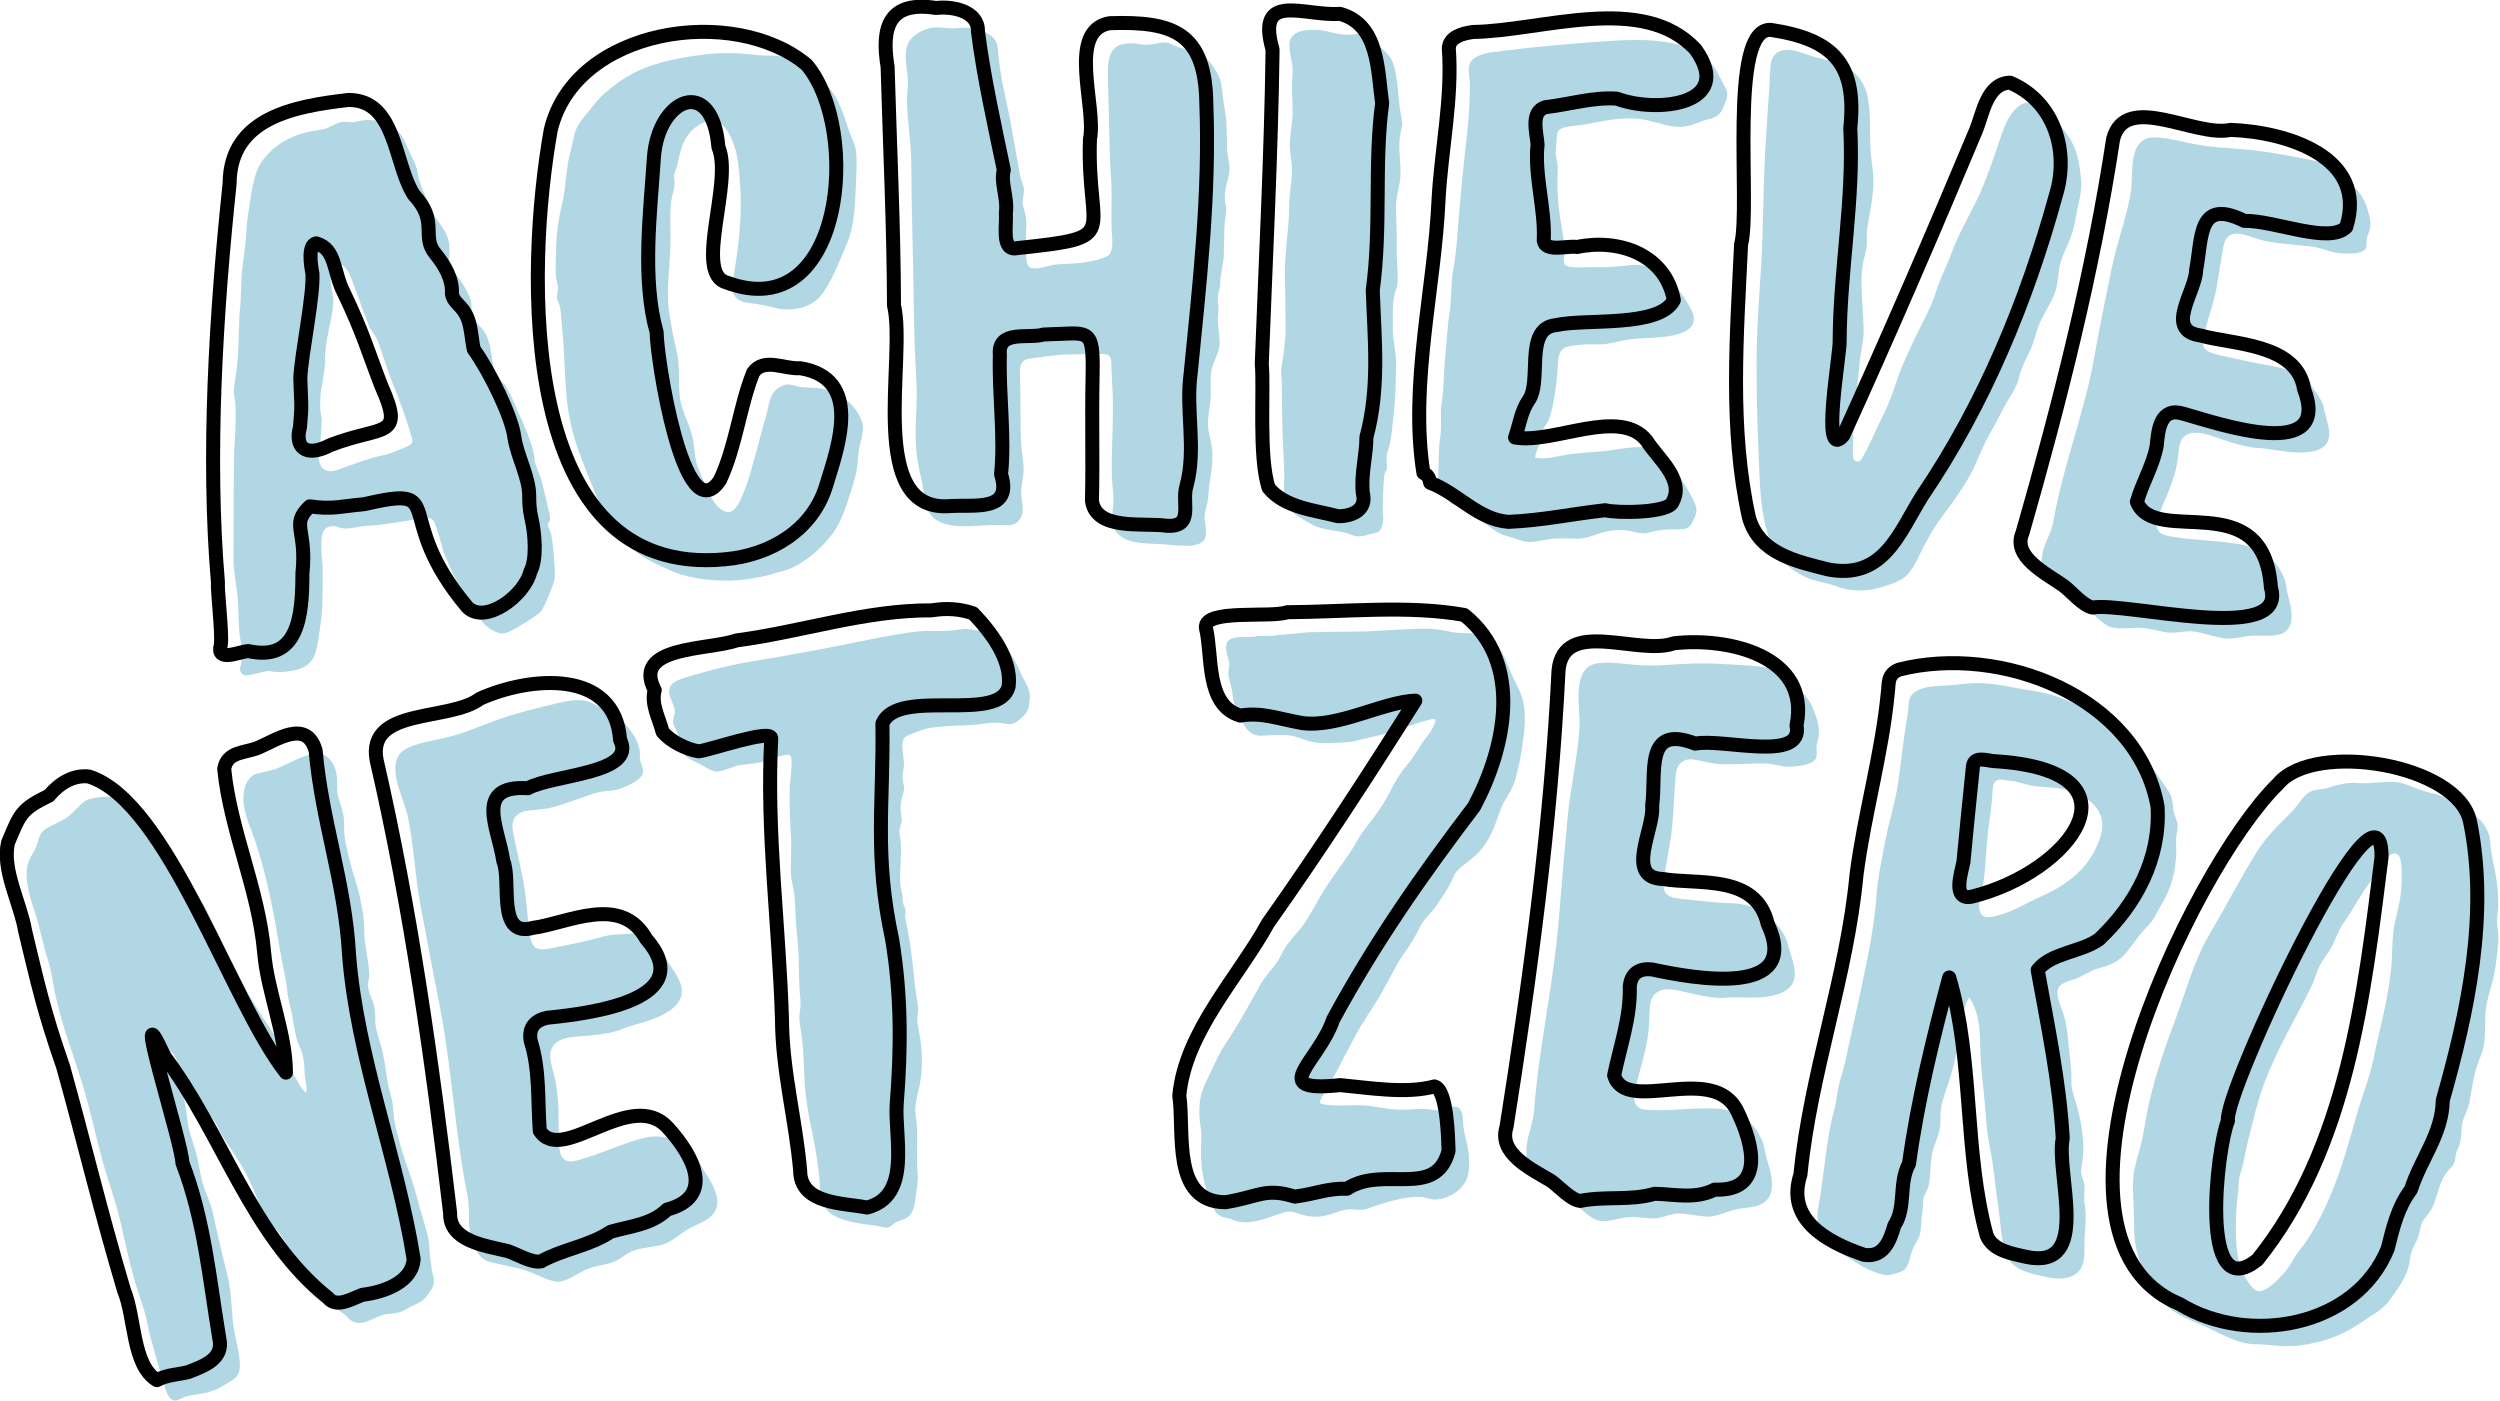<svg xmlns="http://www.w3.org/2000/svg" fill="none" viewBox="0 0 714 400" height="400" width="714">
<g clip-path="url(#clip0_1_9667)">
<path fill="#B2D7E4" d="M139.129 179.019C136.353 176.638 133.78 171.01 131.939 168.283C130.214 165.729 129.318 164.081 126.908 158.25C126.532 157.652 126.041 155.04 125.424 153.132C124.181 149.325 124.017 148.448 122.86 148.015C120.846 147.311 119.295 148.198 116.798 148.631C116.056 148.757 112.616 149.335 109.753 149.73C104.809 150.414 105.368 149.913 102.361 150.491C100.106 150.925 98.709 151.108 97.282 150.761C96.723 150.665 95.769 149.981 94.217 150.347C92.155 150.838 91.75 152.756 91.789 155.474C91.712 161.411 92.338 156.929 92.116 169.507C92.078 174.296 91.904 175.935 91.355 179.481C90.449 186.305 90.093 189.726 84.936 191.239C84.011 191.509 81.39 192.039 79.038 191.933C76.927 191.837 77.593 191.567 76.59 191.654C74.865 191.808 71.849 192.897 70.249 192.868C69.449 192.849 68.793 192.338 68.591 191.48C68.437 190.835 68.639 190.555 68.784 190.054C69.082 189.061 68.89 187.24 68.909 184.985C68.928 182.941 68.369 182.594 68.234 178.759C68.051 173.352 67.974 173.111 67.974 171.964C67.878 169.246 66.644 163.078 66.673 159.503C66.692 157.469 66.712 139.341 66.789 132.729C66.856 126.831 67.213 124.855 67.29 120.278C67.463 109.965 65.979 115.815 67.386 107.016C67.82 103.942 67.993 102.265 68.196 95.412C68.562 83.279 68.418 93.986 68.899 81.794C69.073 76.06 69.015 78.537 69.738 72.475C70.943 62.423 69.844 67.839 71.299 58.211C72.369 51.147 73.053 48.468 75.077 45.711C76.677 43.543 80.657 39.206 88.387 37.596C90.266 37.201 91.528 37.057 92.232 36.931C94.102 36.604 95.567 35.254 97.215 34.898C98.805 34.551 100.154 35.091 101.243 34.85C103.739 34.3 104.067 34.281 105.233 34.262C108.761 34.426 113.011 35.38 115.227 39.668C115.623 40.266 117.116 43.803 117.56 44.622C119.41 48.545 119.131 48.602 119.323 49.692C119.786 52.313 122.33 58.577 123.959 61.411C125.598 64.244 127.602 65.719 128.238 69.429C128.672 71.964 128.026 73.496 128.431 75.809C128.71 77.39 128.923 76.908 129.963 78.065C131.737 80.204 134.252 84.165 134.57 86.353C134.734 87.442 134.57 88.473 134.782 89.562C135.322 92.502 137.789 92.791 139.254 96.569C139.774 98.053 139.861 98.487 139.987 99.229C140.112 100 140.96 105.04 141.027 105.474C141.326 107.219 143.533 109.136 144.266 110.052C144.873 110.823 146.203 113.522 147.099 115.603C150.135 122.475 152.188 127.072 152.631 130.561C152.766 131.611 152.67 131.467 152.737 131.9C152.843 132.556 154.597 136.739 154.703 137.394C155.387 139.967 156.39 144.593 156.785 146.155C156.901 146.598 157.276 147.725 157.064 148.67C156.968 149.104 156.322 149.306 156.448 150.077C156.563 150.752 157.228 151.349 157.585 153.527C157.652 153.961 158.047 156.631 158.182 158.828C158.558 164.948 158.876 164.774 157.209 168.919C155.542 173.053 154.934 174.075 154.501 174.605C153.855 175.405 150.328 177.65 148.689 178.643C147.041 179.636 145.123 180.677 144.083 180.869C142.165 181.236 139.736 179.51 139.109 178.951L139.129 179.019ZM100.116 132.855C112.606 128.402 106.669 131.563 115.507 127.853C118.042 126.86 117.859 126.166 117.704 125.385C117.444 124.133 117.213 123.872 117.088 123.217C116.326 120.663 115.738 118.976 114.591 115.825C111.189 106.592 112.722 111.7 108.78 99.865C108.096 97.745 107.537 96.28 106.043 94.343C105.648 93.745 105.705 93.938 103.951 89.36C102.833 86.44 103.267 87.452 102.737 85.996C101.446 82.498 100.472 79.828 99.817 78.248C99.403 77.246 97.725 74.865 96.039 75.231C93.649 75.761 94.497 81.467 94.969 83.809C95.933 88.618 93.331 93.986 92.868 101.359C92.598 104.144 93.225 101.735 92.637 105.725C91.615 113.001 91.635 110.515 91.5 113.714C91.249 119.391 92.088 117.897 91.876 120.894C91.789 121.82 91.5 126.022 91.394 127.824C91.326 128.932 90.719 129.433 91.191 131.852C91.422 133.009 92.512 135.389 96.193 134.291C96.762 134.127 96.531 134.117 100.096 132.845L100.116 132.855Z"></path>
<path fill="#B2D7E4" d="M212.828 165.478C206.12 166.384 197.224 165.584 191.23 162.828C187.028 160.9 182.99 159.175 179.385 155.773C177.535 154.029 176.012 152.622 174.884 150.472C173.603 148.024 172.167 146.193 171.107 143.601C169.131 138.715 167.117 133.828 165.314 128.903C163.772 124.673 162.866 120.962 162.307 117.3C161.507 112.124 161.401 107.045 161.074 100.704C160.92 97.784 160.688 94.873 160.38 91.972C160.226 90.517 160.226 88.927 159.888 87.519C159.696 86.72 159.166 85.708 159.069 85.11C158.973 84.484 159.252 83.616 159.339 82.922C159.455 81.872 159.059 80.831 158.905 79.79C158.501 77.121 158.799 74.21 158.819 71.454C158.847 66.991 159.541 62.336 160.592 57.913C161.777 52.892 161.565 47.861 163.049 42.839C163.628 40.893 163.772 38.676 164.601 36.787C165.613 34.464 167.82 32.306 169.401 30.185C170.923 28.152 172.292 26.937 174.46 25.164C177.4 22.774 179.848 21.338 182.614 20.066C187.818 17.656 194.719 16.384 200.559 15.623C204.597 15.102 207.46 15.083 211.507 15.286C213.146 15.372 214.726 15.575 216.346 15.738C218.128 15.922 219.757 15.816 221.492 15.902C224.316 16.047 226.398 18.437 228.662 19.603C231.139 20.875 234.503 22.369 236.189 24.287C239.678 28.238 240.854 32.575 242.464 37.307C243.138 39.302 244.352 41.403 244.516 43.37C244.796 46.55 244.574 49.74 244.439 53.103C244.237 58.24 244.006 64.553 241.972 69.343C239.804 74.422 238.522 78.248 235.428 83.086C233.125 86.681 229.877 87.905 226.908 88.252C225.087 88.464 223.246 88.445 221.714 88.021C219.054 87.288 216.191 86.777 213.368 86.459C211.045 86.199 209.503 84.879 209.185 82.73C209.088 82.074 209.098 81.351 209.243 80.552C211.286 68.697 212.278 59.792 210.948 47.774C210.515 43.871 209.657 39.958 207.209 36.71C205.927 35.014 204.848 34.368 202.072 34.725C199.325 35.081 196.463 38.001 195.316 40.575C194.237 42.984 193.996 44.748 193.466 47.119C193.215 48.265 192.396 49.47 192.531 50.636C192.695 52.043 192.81 52.892 192.348 54.472C190.912 59.397 191.615 64.409 191.5 69.622C191.365 75.848 190.256 82.556 191.037 88.628C191.654 93.418 192.704 97.87 193.321 100.675C194.381 105.532 193.591 108.867 194.169 113.387C194.767 117.984 197.552 121.993 198.111 126.648C198.236 127.699 198.314 128.711 198.448 129.713C198.612 131.014 198.863 132.296 199.403 133.645C200.299 135.852 201.147 138.175 202.255 140.295C203.296 142.28 204.154 144.324 206.207 145.634C207.016 146.145 207.701 146.309 208.298 146.232C209.638 146.049 210.544 144.603 211.363 142.955C213.676 138.3 214.919 132.662 216.336 127.766C217.174 124.856 217.81 121.858 218.716 119.035C219.372 116.962 219.603 113.994 220.866 112.182C221.637 111.074 223.246 110.004 224.653 109.84C225.617 109.725 226.08 109.908 227.438 110.264C229.665 110.843 232.064 110.611 234.31 110.939C239.832 111.758 244.381 115.642 246.058 120.037C246.261 120.577 246.376 121.116 246.425 121.656C246.588 123.526 245.972 125.395 245.548 127.304C244.854 130.436 245.143 132.595 244.352 135.717C243.62 138.589 242.733 141.413 241.77 144.247C240.96 146.617 239.476 150.183 237.905 152.246C234.618 156.573 230.995 159.753 226.696 161.922C224.499 163.03 222.215 163.348 219.632 164.196C218.206 164.669 214.264 165.324 212.837 165.517L212.828 165.478Z"></path>
<path fill="#B2D7E4" d="M338.647 155.86C336.363 155.908 333.886 155.59 332.151 155.455C330.06 155.291 327.149 155.31 324.489 154.886C320.335 154.231 317.724 151.793 317.618 148.766C317.531 146.28 318.071 144.323 318.003 142.415C317.936 140.411 317.637 138.387 317.56 136.392C317.309 129.462 318.071 120.653 317.801 113.059C317.714 110.688 317.492 106.978 317.406 104.597C317.328 102.4 317.656 100.983 314.177 101.099C311.054 101.205 306.746 101.128 303.816 101.272C301.06 101.417 297.774 101.956 294.776 102.313C292.126 102.631 291.162 103.325 291.316 107.19C291.49 111.392 291.413 123.015 291.606 126.436C291.731 128.778 292.165 130.455 292.338 133.52C292.473 135.968 291.519 138.714 291.654 141.182C291.721 142.338 292.01 143.716 292.088 145.056C292.242 147.783 290.709 149.817 288.338 149.971C287.645 150.019 286.902 149.971 286.16 149.952C283.202 149.836 280.214 150.164 277.255 150.27C271.579 150.472 266.153 149.826 264.591 144.632C263.811 142.03 263.724 139.177 263.078 136.536C262.461 133.992 261.874 130.869 261.671 128.248C261.16 121.8 261.97 116.316 261.796 111.315C261.594 105.204 261.16 99.104 261.083 92.993C260.939 81.554 260.659 70.181 260.389 58.761C260.254 53.036 260.447 47.205 260.023 41.538C259.811 38.753 259.445 35.794 259.223 32.845C259.021 30.117 258.944 27.4 259.252 24.817C259.493 22.793 258.915 20.152 258.722 17.589C258.529 14.986 258.722 12.461 260.563 10.707C261.999 9.339 264.408 8.028 266.663 7.855C268.485 7.71 270.914 8.211 273.111 8.057C274.306 7.97 275.434 7.806 276.667 7.99C279.192 8.356 282.18 9.127 283.712 10.823C284.724 11.951 284.985 13.29 285.062 14.688C285.447 21.588 287.76 29.616 288.984 36.941C289.948 42.695 290.459 44.882 291.403 50.328C291.596 51.436 292.367 52.718 292.444 54.318C292.492 55.243 292.039 57.074 292.088 58.086C292.145 59.204 292.984 60.707 293.119 63.435C293.186 64.707 293.042 65.526 292.993 66.808C292.945 68.099 293.013 71.81 293.09 73.265C293.244 76.234 293.899 76.754 296.087 76.638C298.034 76.532 299.894 75.597 302.429 75.463C304.501 75.357 306.158 75.328 308.462 75.096C311.266 74.807 314.909 73.959 316.336 73.092C318.35 71.868 317.54 67.733 317.473 65.603C317.367 62.404 317.473 59.223 317.473 56.043C317.473 51.022 317.165 49.672 317.02 45.509C316.731 37.047 316.702 30.84 316.413 22.35C316.278 18.466 316.432 14.158 319.796 12.866C320.644 12.539 321.781 12.394 322.648 12.365C324.682 12.298 325.877 12.837 327.911 12.77C329.183 12.731 331.207 12.153 332.45 12.124C334.185 12.076 335.264 13.069 336.748 13.531C339.456 14.36 341.288 14.264 343.697 15.941C345.461 17.165 346.771 19.362 347.764 21.116C348.815 22.966 348.969 25.173 349.181 27.168C349.489 30.021 350.164 32.517 350.26 35.283C350.347 37.625 350.434 39.861 350.453 42.174C350.482 44.661 351.147 46.338 351.166 47.938C351.195 50.925 349.759 52.949 349.798 56.37C349.807 57.469 350.193 58.712 350.202 59.927C350.222 61.527 349.73 63.136 349.701 64.823C349.653 67.627 349.557 69.748 349.537 72.552C349.518 75.212 348.468 78.315 348.497 80.966C348.506 82.286 347.986 83.288 347.851 84.609C347.697 86.103 348.121 87.635 347.957 89.158C347.87 89.987 347.841 90.786 347.851 91.567C347.88 93.601 348.313 95.519 348.342 97.735C348.371 100.145 347.147 102.168 346.328 104.481C346.106 105.098 345.971 105.783 345.885 106.515C345.663 108.375 345.779 110.505 345.808 112.336C345.837 114.736 344.96 118.716 344.998 121.116C345.037 123.949 346.222 126.552 346.261 129.453C346.29 131.939 346.106 134.262 345.625 136.796C345.143 139.331 345.229 142.078 344.613 144.564C344.333 145.682 343.986 146.685 344.044 147.831C344.111 149.219 344.42 150.588 344.449 152.111C344.497 155.252 341.875 155.831 338.647 155.908V155.86Z"></path>
<path fill="#B2D7E4" d="M387.885 153.18C386.816 153.161 386.295 152.833 385.11 152.419C382.565 151.532 377.727 151.407 375.279 150.096C372.986 148.872 369.516 147.099 368.051 145.066C366.287 142.608 366.789 139.177 366.789 136.401C366.789 133.587 366.615 130.754 366.461 127.939C366.114 121.424 366.095 111.729 366.095 109.618C366.095 108.578 365.873 107.623 365.873 106.602C365.873 104.78 366.326 102.939 366.567 101.128C366.856 98.969 367.145 96.54 367.155 94.343C367.164 88.512 366.981 82.99 366.991 76.754C367.001 71.396 368.167 64.88 368.186 59.088C368.196 55.127 368.986 51.947 368.996 48.612C368.996 46.087 368.34 43.842 368.35 41.182C368.35 39.215 369.169 34.532 369.179 32.325C369.179 29.732 368.957 26.398 368.967 24.566C368.967 23.015 369.179 21.444 369.179 19.883C369.179 17.502 368.234 15.796 368.244 12.895C368.254 9.04 372.07 8.472 375.694 8.51C379.134 8.539 380.994 9.869 384.994 9.936C386.074 9.956 387.336 9.667 388.435 9.686C390.401 9.724 391.49 11.093 392.685 12.153C394.718 13.965 396.848 15.353 397.745 17.733C398.998 21.029 399.239 25.819 399.634 29.742C399.875 32.084 400.501 34.271 400.482 35.216C400.443 36.633 399.894 38.059 399.74 39.582C399.412 43.032 400.077 46.386 399.99 49.817C399.923 52.323 399.113 54.857 398.795 57.315C398.467 59.84 399.065 65.112 398.911 71.097C398.834 74.277 399.258 77.255 399.181 80.465C399.161 81.043 399.075 81.833 398.795 82.508C398.169 84.002 397.86 86.218 397.803 88.589C397.725 91.731 397.841 92.271 397.803 94.015C397.735 96.685 398.824 101.446 398.757 104.009C398.631 108.982 398.622 113.618 397.937 119.054C397.6 121.752 397.504 124.537 396.848 127.207C396.559 128.373 396.029 129.337 395.991 130.609C395.962 131.698 396.241 133.337 396.077 134.136C396 134.503 395.461 134.541 395.345 135.833C395.258 136.864 395.152 137.51 395.123 138.628C395.065 141.182 394.815 143.948 394.969 146.54C395.008 147.167 395.056 147.774 395.037 148.362C395.017 149.181 394.882 150 394.478 150.877C393.822 152.294 393.273 152.034 391.577 152.477C390.179 152.843 389.37 153.142 388.136 153.171C388.049 153.171 387.962 153.171 387.885 153.171V153.18Z"></path>
<path fill="#B2D7E4" d="M436.488 154.78C434.512 154.655 432.729 153.681 430.831 153.238C428.412 152.679 426.504 151.301 423.978 149.46C422.147 148.12 420.933 146.974 418.928 145.875C418.1 145.422 417.753 145.027 416.818 144.632C416.153 144.352 414.688 144.13 414.216 143.629C413.686 143.07 414.187 142.569 413.859 142.058C413.425 141.393 412.876 141.374 412.259 140.786C411.035 139.62 410.688 137.856 410.746 136.343C410.871 132.893 410.939 130.06 411.016 127.93C411.083 126.098 411.469 124.287 411.536 122.455C411.633 119.834 411.334 117.637 411.729 115.121C412.423 110.678 412.317 105.985 412.78 101.532C413.194 97.504 413.319 93.417 413.994 89.389C414.283 87.654 414.37 85.9 414.437 84.146C414.534 81.438 414.794 78.19 415.025 77.014C415.941 72.253 416.201 67.338 416.596 62.5C417.232 54.713 417.994 46.974 418.88 39.177C419.42 34.445 419.776 29.404 419.815 24.643C419.825 23.063 419.439 21.289 419.507 19.506C419.632 16.393 423.15 15.285 426.475 14.851C438.175 13.348 450.019 12.259 461.941 11.575C465.285 11.382 468.967 11.314 472.571 11.623C479.751 12.239 486.642 14.36 489.977 19.824C490.999 21.501 491.779 23.303 492.762 25.009C493.244 25.838 493.369 26.58 493.302 27.294C493.206 28.373 492.656 29.404 492.194 30.619C491.461 32.546 490.353 33.462 488.098 34.001C485.891 34.531 483.905 35.64 481.525 36.054C480.455 36.237 479.424 36.257 478.421 36.16C474.788 35.823 471.424 34.223 467.531 33.895C462.635 33.49 458.009 34.531 453.258 35.437C451.253 35.823 449.065 35.871 447.099 36.334C444.931 36.835 444.719 37.625 444.642 39.003C444.555 40.449 444.391 41.885 444.314 43.331C444.237 44.718 444.728 45.779 444.854 47.031C444.94 47.957 444.921 48.901 444.854 49.855C444.555 54.944 445.249 60.775 446.203 66.046C446.598 68.263 446.877 70.316 446.81 72.552C446.81 72.908 446.637 73.988 446.608 74.421C446.521 75.906 447.629 76.195 449.412 76.33C451.34 76.465 454.192 76.214 456.091 76.282C458.78 76.368 461.392 76.166 464.052 75.906C465.642 75.751 466.635 75.54 467.849 75.636C470.875 75.896 473.063 77.024 475.174 78.701C478.614 81.438 480.783 84.397 482.749 87.885C483.529 89.263 483.847 90.449 483.761 91.451C483.568 93.591 481.534 94.94 478.055 95.73C473.564 96.761 468.909 96.309 464.331 97.089C462.057 97.475 459.435 98.352 457.084 98.361C454.376 98.371 452.641 98.236 450.039 98.593C447.812 98.891 446.569 99.21 445.875 100.173C445.095 101.262 445.027 102.804 444.94 104.269C444.642 109.213 443.745 116.316 442.28 120.046C441.914 120.991 441.133 121.617 440.748 122.465C440.382 123.255 440.517 124.017 440.314 124.836C439.823 126.821 438.743 128.633 438.416 130.676C438.888 130.773 439.35 130.84 439.813 130.869C442.02 131.014 444.189 130.455 446.328 130.069C449.441 129.51 452.679 129.231 455.86 129.048C460.794 128.749 465.709 127.303 470.634 127.756C472.176 127.901 473.111 127.997 474.325 129.26C475.019 129.982 475.501 130.811 476.022 131.63C477.323 133.625 479.038 135.273 480.561 137.538C481.824 139.408 483.385 142.039 484.156 144.063C484.455 144.844 484.541 145.48 484.484 146.087C484.397 146.993 483.992 147.812 483.481 148.911C482.469 151.079 481.409 151.176 478.479 151.176C475.521 151.176 473.699 151.31 470.923 152.101C470.143 152.322 469.449 152.361 468.774 152.294C467.377 152.168 465.806 151.59 464.158 151.445C461.874 151.243 459.387 151.551 457.296 152.178C455.127 152.833 452.728 153.932 450.386 153.845C448.101 153.758 445.972 153.73 443.649 153.845C442.01 153.922 438.666 154.915 436.44 154.77L436.488 154.78Z"></path>
<path fill="#B2D7E4" d="M527.641 168.321C526.253 168.119 524.566 167.483 523.256 167.039C521.82 166.548 520.316 166.336 518.851 165.95C516.201 165.256 513.772 164.032 511.661 162.452C508.221 159.859 506.756 157.922 505.243 153.595C502.612 146.097 502.631 137.702 502.274 130.011C501.879 121.501 501.696 113.001 501.667 104.501C501.638 94.805 502.419 85.216 502.997 75.569C503.681 64.071 503.508 52.515 504.279 41.018C504.587 36.411 504.799 31.785 505.185 27.188C505.416 24.422 505.358 21.665 505.638 18.899C506.023 15.015 508.5 13.936 511.478 14.293C512.808 14.447 514.138 14.89 515.343 15.333C518.138 16.374 520.962 16.875 523.843 17.695C529.954 19.42 532.758 23.622 533.539 28.402C534.3 33.028 533.992 37.731 534.204 42.357C534.31 44.641 534.705 46.916 534.927 49.2C535.168 51.725 535.013 54.125 534.715 56.563C534.291 60.004 533.606 62.664 533.182 66.066C532.999 67.511 533.308 68.986 533.144 70.268C533.018 71.241 532.797 72.176 532.527 73.15C532.238 74.21 532.035 75.289 531.891 76.407C531.361 80.715 531.823 85.341 532.055 89.601C532.161 91.577 532.296 93.466 532.238 95.422C532.18 97.523 531.428 100.559 531.158 103.084C530.686 107.508 530.358 111.96 529.799 116.403C529.404 119.545 529.481 120.721 529.289 123.882C529.202 125.279 529.125 128.335 529.202 130.243C529.221 130.869 529.491 131.708 530.426 131.804C531.448 131.9 531.881 130.696 532.219 130.108C534.464 126.185 536.035 122.051 538.078 118.051C540.362 113.579 541.519 108.722 543.466 104.125C545.624 99.026 548.15 94.005 550.636 89.032C551.947 86.421 552.737 83.789 553.701 81.072C554.713 78.219 556.187 75.52 557.209 72.658C558.992 67.646 561.613 63.02 564.042 58.23C566.567 53.257 568.331 48.053 570.171 42.849C571.492 39.129 572.513 34.628 575.318 31.476C576.282 30.397 577.882 29.028 579.828 29.366C582.402 29.809 584.811 32.17 586.266 33.606C591.104 38.387 592.984 42.097 593.764 46.8C594.131 48.949 594.478 51.185 594.391 53.325C594.275 56.033 593.446 58.635 592.993 61.286C592.569 63.791 592.078 66.172 591.114 68.552C590.025 71.251 588.599 73.68 588.136 76.571C587.702 79.289 587.645 82.084 586.507 84.638C585.351 87.24 583.674 89.649 582.546 92.27C581.457 94.805 581.014 97.533 579.819 100.038C578.595 102.612 577.284 105.05 576.629 107.816C576.041 110.303 574.826 112.114 573.487 114.293C571.974 116.769 570.808 119.42 569.362 121.935C568.09 124.152 567.03 126.079 565.912 128.662C564.871 131.091 563.772 133.712 562.471 136.035C560.177 140.131 557.517 143.716 554.674 147.504C551.879 151.243 549.817 155.117 547.851 159.252C547.089 160.862 546.029 162.722 544.805 164.08C543.629 165.391 541.634 166.259 539.89 166.875C536.074 168.215 532.826 169.121 527.65 168.36L527.641 168.321Z"></path>
<path fill="#B2D7E4" d="M603.354 179.25C600.626 178.662 597.6 174.99 595.22 173.111C592.213 170.73 589.312 169.082 586.083 166.933C582.151 164.321 583.047 159.83 583.385 157.864C583.934 154.664 585.794 152.698 586.507 148.564C589.225 132.903 595.306 117.955 598.072 102.226C599.576 93.658 601.368 85.1 603.123 76.532C604.597 69.352 607.228 62.471 608.51 55.243C609.011 52.428 608.722 48.275 609.233 45.403C609.83 42.001 611.334 39.196 615.295 39.244C618.726 39.283 622.138 40.198 625.954 41.008C631.65 42.213 637.114 42.232 642.704 42.81C647.118 43.263 651.638 44.111 656.043 44.931C658.24 45.335 660.119 45.692 661.748 46.087C665.044 46.887 667.299 47.841 668.947 49.74C671.501 52.679 674.402 54.838 675.646 58.279C676.754 61.353 677.226 63.281 676.821 65.526C676.725 66.037 676.147 67.28 676.002 67.926C675.809 68.764 675.993 69.728 675.8 70.547C675.357 72.484 671.858 72.561 668.379 72.34C667.627 72.292 666.914 72.166 666.22 71.983C664.803 71.627 663.454 71.097 662.018 70.75C659.474 70.123 650.973 69.776 646.665 68.764C644.487 68.254 642.357 67.338 640.401 66.895C637.163 66.153 635.534 67.733 635.062 70.104C634.291 73.988 633.693 78.932 632.932 82.768C632.662 84.117 632.344 85.466 631.949 86.806C631.129 89.591 630.108 92.887 629.366 95.991C628.45 99.769 630.146 100.568 634.31 101.523C635.804 101.86 644.256 103.807 648.333 104.404C648.988 104.501 649.605 104.626 650.193 104.77C652.101 105.233 653.749 105.908 655.744 106.659C656.852 107.074 658.414 107.19 659.185 108.009C659.801 108.664 659.859 109.734 660.36 110.495C661.806 112.722 663.242 114.215 663.734 116.74C664.273 119.516 665.68 122.677 665.073 125.279C664.148 129.298 658.491 129.501 654 129.105C650.858 128.836 647.745 128.065 644.622 127.93C643.495 127.882 642.097 127.631 640.661 127.284C638.483 126.764 636.189 126.031 634.541 125.482C633.018 124.961 631.129 124.267 629.308 123.853C625.973 123.092 623.178 123.805 622.475 127.313C622.099 129.212 622.012 131.197 621.636 133.105C621.116 135.736 620.152 138.261 619.169 140.767C618.543 142.367 616.384 147.012 615.998 149.017C615.565 151.205 616.808 152.515 618.716 152.949C625.202 154.404 635.11 154.279 641.316 155.792C644.535 156.582 649.258 159.107 651.33 162.972C652.776 165.651 652.843 166.384 653.017 167.82C653.238 169.699 653.922 171.588 654.26 173.458C654.539 175.009 654.549 176.773 654.327 177.756C653.845 179.828 652.38 181.293 649.171 181.534C647.147 181.688 645.065 181.419 643.042 181.582C640.68 181.765 638.396 182.421 635.987 182.363C635.139 182.344 634.069 182.132 632.922 181.852C631.611 181.534 630.175 181.129 628.836 180.802C627.515 180.484 626.282 180.262 625.328 180.291C622.591 180.378 620.798 181.033 617.945 180.464C615.42 179.954 613.088 179.279 610.515 179.298C608.144 179.318 605.705 179.722 603.325 179.212L603.354 179.25Z"></path>
<path fill="#B2D7E4" d="M59.532 397.6C57.565 398.256 55.407 398.072 52.853 398.95C52.139 399.19 51.407 399.624 50.559 399.913C49.181 400.386 47.918 398.959 47.243 396.742C45.624 391.471 44.4 387.008 42.935 381.804C42.27 379.453 42.03 377.082 41.153 374.21C40.526 372.167 38.926 367.434 38.358 365.439C36.864 360.158 35.177 352.487 34.869 350.954C34.551 349.383 33.876 346.897 33.471 345.393C32.421 341.5 31.419 338.724 30.156 334.57C27.756 326.677 26.195 318.35 23.776 310.389C21.945 304.356 19.082 296.106 18.552 294.343C17.704 291.548 16.914 288.724 16.201 285.881C15.526 283.202 15.198 280.667 14.591 277.699C14.177 275.704 13.579 273.766 12.914 271.569C12.288 269.487 11.237 264.678 10.409 261.931C9.609 259.291 8.761 257.248 8.23 254.742C7.556 251.532 7.305 248.709 8.086 246.328C8.761 244.295 10.091 243.013 10.823 240.391C11.507 237.934 12.028 237.201 14.081 236.141C16.962 234.667 18.485 234.03 19.776 232.961C21.347 231.669 23.573 228.845 25.087 228.364C27.024 227.747 29.626 227.477 31.149 227.506C33.5 227.544 36.96 228.865 38.608 230.715C41.326 233.77 43.947 236.17 46.347 239.64C48.574 242.849 50.462 246.261 52.573 249.817C54.404 252.911 56.39 255.484 58.413 258.809C59.358 260.37 60.062 262.336 60.939 264.081C61.69 265.565 62.577 267.001 63.329 268.87C64.871 272.706 66.74 275.453 68.591 279.356C71.309 285.081 74.672 289.871 78.344 295.615C79.886 298.024 80.937 300.357 82.238 303.373C82.941 304.992 83.568 306.438 84.474 307.951C85.409 309.512 86.093 311.141 87.423 312.076C87.885 310.64 87.211 309.011 87.047 307.228C86.864 305.204 87.047 303.845 86.382 301.166C86.025 299.701 85.091 298.159 84.666 296.434C84.088 294.092 83.857 292.743 83.606 290.998C83.211 288.242 82.469 286.372 82.19 284.098C81.91 281.833 81.631 279.771 81.216 277.862C80.243 273.323 79.539 268.697 78.73 264.235C77.12 255.31 75.01 245.721 71.897 237.49C70.596 234.04 68.822 229.751 69.796 225.318C70.2 223.468 71.511 221.463 73.178 221.02C75.115 220.499 77.4 220.152 79.269 219.391C82.749 217.974 85.553 216.191 89.485 215.189C92.348 214.466 95.008 216.789 95.913 220.133C96.569 222.562 96.039 225.145 96.444 226.956C96.848 228.759 97.61 230.609 98.014 232.46C98.39 234.175 98.227 236.025 98.333 237.808C98.439 239.591 98.824 241.307 99.267 243.273C100.087 246.945 101.07 250.067 102.207 253.923C102.756 255.763 102.988 257.44 103.46 259.561C103.845 261.295 103.903 262.818 104.019 264.601C103.874 267.743 104.452 270.393 105.04 274.181C105.272 275.694 105.349 276.465 105.445 278.479C105.513 279.992 104.78 280.455 105.272 282.662C105.667 284.397 106.505 285.698 106.843 287.182C107.479 290.015 106.92 291.548 107.402 293.687C107.951 296.126 108.78 298.227 109.31 300.549C110.081 303.98 110.283 307.296 111.064 310.727C111.449 312.442 112.095 314.09 112.23 315.873C112.346 317.386 112.452 318.986 112.664 320.162C113.184 323.015 114.032 326.041 114.967 329.163C116.056 332.787 117.164 335.341 118.234 338.955C119.102 341.847 119.805 344.776 120.827 348.14C121.338 349.817 121.848 351.503 122.234 353.219C122.562 354.694 122.648 356.226 122.735 357.758C122.822 359.291 123.149 360.765 123.294 362.539C123.352 363.3 123.776 364.264 123.901 365.247C124.171 367.338 122.88 368.899 121.309 370.817C120.268 371.868 118.841 372.475 117.473 373.111C116.326 373.641 115.488 374.412 113.772 374.865C112.298 375.26 111.208 375.029 109.3 375.549C107.758 375.973 105.898 377.149 104.163 377.621C102.159 378.18 100.52 377.602 99.46 376.446C98.092 374.961 96.848 374.316 95.942 373.795C92.598 371.877 90.979 369.169 88.473 366.027C85.765 362.635 84.011 360.014 82.257 356.351C81.476 354.713 80.252 352.756 79.433 351.696C78.479 350.443 77.159 349.528 76.359 348.169C74.402 344.825 73.39 342.039 71.964 338.753C70.557 335.515 69.025 332.826 67.165 329.992C65.035 326.735 63.647 325.01 62.269 322.051C61.633 320.682 60.765 319.478 59.879 318.331C58.693 316.808 57.614 316.143 56.708 314.852C55.137 312.192 54.279 310.091 52.708 307.431C51.937 306.351 51.156 304.616 50.675 303.421C50.019 301.812 49.431 300.318 48.815 300.511C48.429 300.636 48.602 301.754 49.036 303.315C49.769 305.937 51.349 309.879 52.12 312.346C52.988 315.131 53.315 318.119 53.71 321.039C54.077 323.689 55.195 326.349 56.004 329.25C56.814 332.151 57.055 334.965 57.864 337.857C58.751 341.008 60.187 343.495 60.794 346.386C62.018 352.159 63.454 358.308 64.919 364.003C66.326 369.478 65.979 375.54 67.039 380.946C67.396 382.749 68.157 385.534 68.408 388.078C68.629 390.382 68.62 392.165 67.222 393.524C66.644 394.083 64.996 394.979 63.926 395.644C62.163 396.742 61.449 396.983 59.551 397.61L59.532 397.6Z"></path>
<path fill="#B2D7E4" d="M160.303 365.979C157.671 366.548 153.575 364.004 150.742 363.049C147.166 361.854 143.947 361.382 140.247 360.524C135.746 359.483 134.772 354.376 134.3 352.169C133.529 348.564 134.358 345.663 133.433 341.047C129.886 323.439 129.048 304.925 125.578 287.327C123.689 277.756 121.81 267.897 120.017 258.134C118.514 249.942 118.196 241.567 116.509 233.414C115.854 230.243 113.955 226.002 113.281 222.764C112.481 218.928 112.741 215.324 116.384 213.628C119.535 212.163 123.015 211.623 126.821 210.785C132.498 209.541 137.5 207.151 142.83 205.291C147.041 203.826 151.494 202.718 155.84 201.638C157.999 201.099 159.859 200.646 161.498 200.347C164.813 199.73 167.242 199.74 169.478 201.022C172.937 202.997 176.407 203.99 178.845 207.064C181.023 209.811 182.19 211.633 182.681 214.177C182.787 214.746 182.729 216.326 182.845 217.068C182.989 218.042 183.52 218.967 183.654 219.921C183.992 222.157 180.84 223.776 177.602 225.077C176.908 225.357 176.205 225.53 175.501 225.655C174.084 225.906 172.658 225.945 171.212 226.205C168.658 226.667 160.804 230.031 156.496 230.869C154.318 231.293 152.033 231.265 150.087 231.65C146.858 232.296 145.991 234.676 146.482 237.375C147.292 241.789 148.67 247.253 149.46 251.629C149.74 253.161 149.971 254.722 150.135 256.303C150.472 259.589 150.829 263.502 151.359 267.088C152.005 271.463 153.836 271.559 157.961 270.74C159.435 270.441 167.801 268.784 171.704 267.627C172.33 267.444 172.937 267.3 173.525 267.194C175.414 266.847 177.168 266.837 179.25 266.741C180.407 266.692 181.862 266.124 182.864 266.654C183.664 267.078 184.127 268.167 184.859 268.755C186.999 270.47 188.868 271.415 190.256 273.853C191.789 276.542 194.246 279.26 194.68 282.267C195.364 286.903 190.372 289.591 186.208 291.143C183.288 292.232 180.214 292.791 177.361 294.015C176.33 294.458 174.981 294.796 173.564 295.066C171.415 295.47 169.082 295.711 167.396 295.837C165.835 295.962 163.878 296.049 162.076 296.405C158.789 297.061 156.563 299.027 157.296 303.036C157.691 305.195 158.375 307.325 158.78 309.493C159.329 312.481 159.445 315.565 159.532 318.63C159.589 320.586 159.464 326.407 159.878 328.682C160.341 331.178 161.951 332.016 163.811 331.631C170.143 330.33 178.903 325.887 185.004 324.769C188.165 324.19 193.321 324.798 196.617 327.959C198.911 330.156 199.248 330.898 199.932 332.325C200.829 334.204 202.149 335.9 203.151 337.722C203.98 339.235 204.655 341.085 204.819 342.213C205.166 344.603 204.414 346.791 201.667 348.448C199.942 349.499 197.995 350.116 196.27 351.166C194.256 352.39 192.483 354.067 190.333 355.06C189.582 355.407 188.56 355.648 187.442 355.86C186.16 356.101 184.744 356.284 183.442 356.534C182.161 356.775 180.985 357.074 180.146 357.517C177.756 358.799 176.436 360.274 173.689 360.91C171.261 361.469 168.947 361.768 166.683 362.914C164.591 363.965 162.596 365.449 160.293 365.941L160.303 365.979Z"></path>
<path fill="#B2D7E4" d="M253.392 350.617C252.66 350.703 252.236 350.357 250.385 350.096C246.463 349.547 241.239 349.094 237.751 346.935C235.216 345.364 234.609 342.868 234.271 340.054C234.088 338.512 234.05 336.44 233.876 335.023C233.404 331.052 232.777 327.13 231.929 323.217C231.235 319.988 230.648 317.02 230.146 312.876C229.443 307.026 229.751 302.564 229.067 296.8C228.894 295.306 228.633 294.16 228.325 291.422C228.229 290.594 228.335 289.591 228.479 288.685C228.865 286.257 228.441 284.772 228.373 282.806C228.286 280.252 228.113 277.776 228.132 275.222C228.161 270.827 227.486 266.577 227.245 262.22C227.072 259.011 227.111 257.662 226.87 255.59C226.667 253.865 226.166 252.178 225.964 250.482C225.636 247.677 226.137 242.608 225.896 238.724C225.607 234.04 225.395 229.279 225.559 224.576C225.617 223.188 226.301 218.649 226.002 216.596C225.896 215.854 225.578 215.459 224.692 215.574C222.282 215.883 218.446 217.618 216.095 217.945C214.533 218.157 213.3 218.225 211.469 218.485C209.493 218.764 207.122 220.056 205.281 220.326C203.46 220.596 201.099 218.803 199.518 218.042C197.687 217.155 195.885 216.528 194.959 214.746C193.957 212.818 194.054 210.563 193.157 208.577C192.82 207.845 192.348 207.17 192.232 206.38C192.049 205.108 192.897 204.038 192.724 202.843C192.502 201.272 191.384 199.663 191.153 198.072C190.815 195.692 192.425 194.68 194.728 193.822C196.453 193.177 198.39 192.743 200.896 192.01C205.802 190.574 210.968 189.485 216.027 188.666C225.916 187.066 235.63 185.225 245.441 183.221C250.405 182.209 257.729 180.744 262.712 180.291C265.941 179.992 268.311 180.368 271.81 180.079C272.928 179.983 274.614 179.665 275.347 179.607C276.108 179.549 277.101 179.751 278.315 179.944C280.262 180.262 281.9 179.944 283.645 180.937C284.985 181.698 285.823 183.336 286.864 184.493C288.213 185.996 289.36 187.693 290.237 189.456C291.162 191.307 291.875 193.186 292.926 194.988C293.707 196.338 294.044 197.407 294.111 198.564C294.169 199.489 294.034 200.472 293.822 201.677C293.466 203.633 292.377 204.51 290.796 205.831C290.006 206.486 289.244 206.746 288.454 206.794C287.298 206.872 285.505 206.264 283.018 206.448C281.611 206.554 280.243 206.852 278.865 206.958C275.781 207.199 272.562 207.209 269.747 207.45C265.642 207.806 264.89 207.797 261.151 209.271C258.462 210.341 257.893 210.544 257.749 212.394C257.585 214.456 258.259 216.712 258.163 218.678C258.105 219.757 257.768 220.798 257.797 221.897C257.816 222.697 258.096 223.998 258.173 224.788C258.356 226.889 256.949 228.123 257.238 231.428C257.305 232.228 257.45 233.067 257.517 233.867C257.652 235.36 256.737 236.411 256.872 237.789C256.958 238.705 257.161 239.437 257.238 240.304C257.604 244.391 256.833 249.19 257.141 252.621C257.238 253.643 257.7 255.118 257.768 255.908C257.816 256.476 257.768 256.852 257.797 257.276C257.912 258.587 258.529 259.079 258.597 259.907C258.683 260.833 258.462 261.324 258.529 262.066C258.606 262.914 259.435 265.218 260.505 274.065C261.045 278.547 261.122 280.166 261.661 284.127C261.787 285.052 262.114 286.507 262.23 287.837C262.298 288.579 261.873 290.488 261.97 291.548C262.172 293.851 262.866 296.116 263.069 298.419C263.493 303.151 263.348 306.293 262.606 310.119C262.278 311.796 261.44 314.62 261.411 316.837C261.401 318.167 261.7 319.535 261.816 320.865C262.172 324.73 261.633 330.464 262.086 335.341C262.298 337.587 261.787 339.36 261.546 341.538C261.334 343.485 261.151 345.422 259.936 346.974C258.905 348.294 257.093 348.4 255.763 349.142C254.838 349.653 254.462 350.491 253.354 350.617H253.392Z"></path>
<path fill="#B2D7E4" d="M355.754 349.103C352.939 349.132 351.995 348.101 350.376 347.87C349.422 347.735 348.477 347.407 347.552 346.607C346.367 345.576 344.381 339.591 343.861 337.24C343.34 334.888 343.061 332.536 343.013 330.175C342.955 327.438 343.157 325.318 343.128 323.882C343.099 322.282 342.589 320.798 342.55 318.649C342.473 314.649 342.762 312.355 344.718 308.385C345.836 306.1 346.868 303.816 348.015 301.513C349.2 299.132 350.646 297.282 352.101 294.901C354.809 290.459 357.218 286.218 359.657 281.736C361.131 279.019 362.808 277.284 363.878 275.964C365.497 273.969 366.133 271.771 367.897 269.42C369.352 267.473 371.174 265.767 372.716 263.415C374.133 261.247 375.27 259.242 376.571 256.9C379.115 252.294 382.267 248.332 385.437 243.677C386.941 241.461 388.097 239.013 389.688 236.95C391.278 234.898 392.887 232.835 394.237 230.782C395.586 228.72 396.752 226.638 397.783 224.595C398.92 222.349 400.376 220.21 401.889 218.437C403.537 216.519 404.636 214.601 406.303 212.037C407.016 210.938 407.681 210.254 408.52 208.982C409.165 207.999 409.946 206.361 409.965 205.84C409.985 205.426 409.715 205.358 409.454 205.349C408.597 205.31 405.657 206.264 403.566 206.958C401.426 207.671 398.747 208.625 396.357 209.348C393.157 210.302 389.408 210.948 387.664 211.478C385.447 212.153 379.877 212.268 377.65 212.24C374.142 212.191 370.827 210.514 369.217 210.187C367.897 209.917 366.846 209.917 365.526 209.917C363.155 209.917 361.382 210.119 359.984 210.119C356.756 210.129 355.32 207.276 354.134 204.982C352.785 202.371 352.236 200.559 351.947 197.928C351.658 195.297 350.838 194.053 350.819 192.434C350.8 191.066 351.07 190.593 351.06 189.813C351.041 188.242 350.183 186.816 350.164 185.042C350.135 182.556 351.937 182.083 353.913 181.987C355.06 181.929 356.313 181.948 357.19 181.891C357.7 181.852 358.539 181.891 359.079 181.621C359.946 181.621 360.38 181.621 361.237 181.621C362.587 181.621 363.936 181.621 365.285 181.351C368.523 181.043 370.143 180.888 373.39 180.599C378.797 180.378 384.474 180.474 389.88 180.329C395.287 180.194 402.891 179.385 408.568 179.607C412.404 179.761 413.946 180.619 416.654 180.744C419.131 180.859 422.793 180.811 423.94 181.37C425.906 182.324 427.708 184.127 428.836 186.102C430.069 188.271 430.667 190.198 431.727 192.569C432.681 194.728 434.156 197.186 434.821 199.595C435.466 201.937 435.592 204.635 435.447 207.247C435.293 209.859 434.888 212.201 434.464 215.063C434.069 217.704 433.394 220.277 432.71 222.822C432.084 225.125 430.561 227.178 429.481 229.183C428.286 231.39 427.698 233.857 426.773 236.112C425.944 238.136 424.865 240.285 423.362 242.213C420.21 246.26 416.239 247.32 415.015 250.655C414.187 252.92 411.951 256.033 410.63 258.105C409.001 260.649 406.987 262.028 405.84 264.196C405.031 265.738 403.951 268.032 402.352 270.354C400.771 272.658 399.46 274.45 398.14 277.024C397.022 279.192 395.769 281.409 394.468 283.731C391.866 288.377 388.82 292.232 386.517 296.896C385.341 299.287 384.233 301.041 382.97 303.633C381.862 305.927 380.522 308.172 379.221 310.389C378.151 312.211 377.033 314.003 377.024 314.794C377.024 315.073 377.149 315.237 377.708 315.353C381.072 316.027 384.821 315.565 388.541 315.651C392.242 315.738 395.894 316.808 399.614 316.943C401.523 317.01 405.117 316.625 406.852 316.702C408.057 316.75 409.464 317.078 410.688 317.135C413.589 317.27 413.666 315.979 415.42 316.027C417.213 316.075 417.781 318.061 417.81 319.593C417.887 323.014 418.601 324.662 419.111 327.274C419.68 330.194 419.603 331.765 419.468 334.377C419.217 339.35 413.56 342.781 409.416 342.588C408.471 342.54 406.66 341.866 405.879 341.837C401.417 341.644 396.116 343.176 390.478 345.229C388.811 345.836 386.951 345.316 385.543 345.374C382.267 345.509 379.761 347.552 375.53 347.504C372.224 347.465 370.027 346.01 368.273 346.01C365.883 346 360.582 349.055 355.763 349.103H355.754Z"></path>
<path fill="#B2D7E4" d="M457.074 348.718C454.414 348.458 451.185 344.777 448.737 343.003C445.644 340.767 442.704 339.331 439.418 337.394C435.409 335.033 435.852 329.838 436.006 327.583C436.247 323.892 437.818 321.367 438.175 316.664C439.534 298.747 443.736 280.696 445.172 262.818C445.952 253.075 446.82 243.061 447.745 233.163C448.516 224.865 450.472 216.741 451.07 208.414C451.301 205.176 450.636 200.54 450.867 197.234C451.147 193.321 452.352 189.948 456.293 189.428C459.686 188.975 463.155 189.514 467.01 189.881C472.764 190.42 478.18 189.649 483.77 189.485C488.184 189.36 492.743 189.659 497.186 189.938C499.393 190.083 501.291 190.208 502.939 190.411C506.284 190.835 508.597 191.577 510.389 193.475C513.165 196.415 516.21 198.42 517.714 202.111C519.054 205.407 519.68 207.508 519.458 210.091C519.41 210.669 518.928 212.163 518.832 212.905C518.707 213.878 518.957 214.929 518.832 215.883C518.543 218.119 515.093 218.716 511.642 218.977C510.9 219.034 510.187 218.986 509.483 218.89C508.057 218.697 506.679 218.302 505.233 218.109C502.66 217.772 494.246 218.61 489.909 218.109C487.712 217.849 485.534 217.126 483.578 216.914C480.32 216.558 478.855 218.562 478.595 221.309C478.171 225.781 478.017 231.438 477.593 235.871C477.448 237.423 477.246 238.994 476.976 240.555C476.407 243.803 475.694 247.668 475.231 251.263C474.663 255.648 476.388 256.303 480.551 256.766C482.045 256.93 490.478 257.884 494.526 257.961C495.181 257.97 495.788 258.019 496.376 258.096C498.285 258.337 499.952 258.857 501.966 259.406C503.084 259.715 504.636 259.618 505.445 260.418C506.101 261.064 506.245 262.259 506.785 263.04C508.375 265.334 509.898 266.799 510.573 269.565C511.315 272.61 512.924 275.954 512.539 278.971C511.941 283.616 506.428 284.676 502.024 284.898C498.94 285.052 495.846 284.647 492.791 284.956C491.683 285.062 490.305 284.985 488.878 284.811C486.71 284.541 484.416 284.059 482.768 283.674C481.236 283.317 479.347 282.807 477.535 282.604C474.219 282.238 471.559 283.443 471.184 287.5C470.981 289.697 471.058 291.943 470.846 294.14C470.567 297.176 469.844 300.154 469.102 303.123C468.63 305.012 466.933 310.553 466.721 312.866C466.49 315.391 467.801 316.692 469.68 316.895C476.07 317.579 485.65 315.979 491.779 316.77C494.96 317.174 499.721 319.324 502.024 323.362C503.624 326.166 503.749 326.976 504.019 328.556C504.375 330.628 505.175 332.652 505.638 334.705C506.024 336.411 506.158 338.387 506.014 339.514C505.705 341.914 504.385 343.774 501.311 344.526C499.374 344.998 497.35 345.008 495.412 345.49C493.157 346.049 490.998 347.118 488.676 347.417C487.857 347.523 486.825 347.446 485.688 347.302C484.397 347.138 482.999 346.897 481.679 346.733C480.387 346.579 479.183 346.502 478.258 346.675C475.636 347.176 473.969 348.188 471.174 347.967C468.707 347.764 466.413 347.35 463.946 347.755C461.662 348.13 459.368 348.94 457.035 348.718H457.074Z"></path>
<path fill="#B2D7E4" d="M538.02 364.09C534.638 363.474 530.31 360.765 529.366 360.139C525.038 357.277 520.653 355.262 519.323 349.721C518.62 346.791 519.516 344.189 519.94 341.23C520.191 339.486 520.384 337.741 520.624 335.997C521.02 333.24 521.357 330.445 521.752 327.66C522.253 324.152 522.851 320.663 523.776 317.28C524.451 314.823 524.643 312.384 525.183 309.937C525.684 307.633 526.561 305.397 527.033 303.075C528.055 298.082 529.25 293.09 530.32 288.069C531.997 280.204 533.789 272.369 534.956 264.408C535.457 260.968 535.727 258.578 535.939 255.629C536.343 250.154 537.519 245.037 538.541 239.669C539.533 234.406 541.268 229.202 542.049 223.901C542.743 219.169 543.292 214.071 543.948 209.638C544.256 207.556 544.487 206.303 544.911 203.431C544.988 202.882 545.065 201.272 545.191 200.443C545.374 199.162 545.962 197.899 548.13 196.964C550.646 195.885 553.18 195.933 556.014 195.76C558.924 195.586 561.835 195.095 564.765 195.085C567.521 195.085 570.326 195.47 573.053 195.991C576.436 196.637 579.597 197.061 582.806 197.697C594.188 199.962 603.72 207.363 611.218 215.218C614.456 218.61 617.078 222.465 619.526 226.301C620.846 228.373 620.355 230.657 621.097 232.845C621.492 234.011 622.003 234.802 621.935 236.064C621.839 237.76 621.395 238.801 621.492 240.575C621.656 243.639 621.473 246.646 620.836 249.576C620.567 250.829 620.21 252.072 619.767 253.296C619.034 255.33 617.82 257.508 616.75 259.358C615.632 261.305 614.986 262.992 613.348 264.534C610.1 267.608 608.51 271.396 605.204 274.027C603.479 275.395 601.349 275.983 599.239 276.59C596.781 277.294 594.863 278.807 592.531 279.636C590.738 280.272 588.097 280.715 587.693 282.778C587.365 284.455 588.146 286.488 588.762 287.992C590.594 292.502 590.623 297.639 591.22 302.381C591.519 304.723 591.634 306.93 591.596 309.185C591.567 311.43 592.617 313.859 593.244 316.143C594.535 320.798 595.316 326.128 594.844 330.869C594.584 333.481 593.948 334.031 594.786 336.546C595.017 337.23 595.191 337.741 595.287 338.29C595.383 338.84 595.403 339.437 595.306 340.295C595.143 341.856 595.229 342.83 595.461 344.459C595.836 347.061 595.615 349.711 595.422 352.294C595.249 354.636 595.509 357.816 595.075 360.11C594.131 365.131 589.052 365.787 584.503 364.736C580.358 363.772 574.894 362.972 573.121 358.607C571.347 354.25 571.367 348.535 570.615 343.909C569.757 338.637 569.487 333.298 568.35 328.046C567.242 322.947 567.174 317.512 566.596 312.298C566.056 307.46 565.584 302.612 565.507 297.543C565.449 293.543 564.909 288.358 562.413 284.908C561.266 286.758 560.707 288.811 560.341 290.921C560.013 292.81 559.801 295.403 559.416 297.591C558.828 301.022 557.508 306.621 555.956 310.9C555.339 312.616 554.703 314.505 554.385 316.346C554.038 318.35 554.356 320.326 554.019 322.311C553.566 324.971 552.236 327.005 551.744 329.906C551.301 332.489 551.388 335.457 550.935 338.136C550.617 340.006 549.566 340.999 549.335 342.348C549.152 343.418 549.258 344.979 549.007 346.28C548.583 348.468 548.882 349.383 548.448 351.908C548.101 353.932 547.234 354.79 546.762 355.715C546.299 356.602 546.02 357.363 545.817 358.028C545.441 359.3 545.316 360.303 544.747 361.401C544.14 362.577 543.726 362.963 542.299 363.416C540.468 363.994 539.379 364.36 538.001 364.11L538.02 364.09ZM568.89 261.826C573.786 261.006 578.633 257.97 583.018 255.995C587.866 253.817 592.56 250.848 595.788 246.781C597.523 244.603 599.634 240.623 600.222 237.683C601.667 230.388 595.008 226.581 588.685 225.26C586.305 224.759 582.884 224.904 580.031 224.335C578.151 223.959 576.571 223.41 575.154 223.13C574.373 222.976 572.995 222.899 571.945 222.697C570.432 222.408 569.458 223.198 569.208 224.644C569.044 225.636 569.015 227.072 568.948 227.882C568.784 230.204 568.437 232.614 568.099 234.975C567.271 240.815 567.03 248.709 566.49 251.879C566.268 253.181 565.777 254.935 565.488 256.612C565.064 259.079 565.083 261.382 567.068 261.845C567.55 261.96 568.148 261.96 568.87 261.845L568.89 261.826Z"></path>
<path fill="#B2D7E4" d="M628.363 378.238C624.894 376.773 620.875 375.183 618.167 372.33C616.413 370.49 614.649 367.531 613.464 365.285C611.951 362.442 610.756 359.753 610.091 356.563C609.406 353.286 609.503 349.72 609.426 346.405C609.339 343.109 608.992 338.965 609.319 335.804C609.666 332.459 610.987 329.067 611.719 325.742C612.471 322.292 612.934 318.774 613.705 315.324C615.613 306.804 618.398 298.834 621.444 290.738C624.479 282.681 626.619 274.239 631.033 266.808C635.505 259.3 639.495 251.494 644.082 244.025C646.434 240.189 649.113 237.143 652.39 233.992C653.845 232.604 655.224 231.139 656.438 229.568C657.479 228.209 658.674 226.359 660.457 225.838C662.191 225.328 663.415 225.549 665.218 224.884C667.068 224.2 670.74 223.4 672.822 223.612C677.583 224.094 682.238 222.552 686.276 223.757C688.02 224.277 690.642 225.453 692.579 226.041C693.841 226.426 695.152 226.638 696.415 227.033C698.217 227.592 699.335 228.45 700.752 229.453C702.679 230.831 704.424 231.438 706.38 232.652C709.291 234.464 711.083 237.587 711.228 240.507C711.392 243.832 712.143 246.424 712.731 249.682C713.29 252.833 713.589 255.956 713.483 259.098C713.435 260.688 713.049 262.076 713.165 263.724C713.3 265.545 713.676 267.386 713.512 269.179C713.146 273.207 712.567 278.123 711.623 281.245C710.881 283.693 710.168 286.218 709.907 288.705C709.512 292.405 710.1 296.482 709.021 300.038C708.481 301.812 707.71 303.518 707.161 305.31C705.927 309.377 705.763 313.416 704.973 315.989C704.607 317.203 703.787 318.755 703.412 319.998C702.804 321.993 703.142 324.566 702.506 326.773C702.313 327.448 701.725 328.508 701.465 329.366C701.282 329.973 701.272 331.052 701.089 331.66C700.646 333.124 699.99 333.269 698.815 334.772C696.926 337.201 696.338 340.603 695.22 343.543C694.959 344.237 694.661 344.911 694.314 345.538C693.504 346.983 691.981 348.217 691.509 349.759C691.182 350.829 691.037 351.976 690.719 353.036C690.304 354.414 689.119 356.207 688.714 357.565C688.242 359.127 688.309 360.37 687.702 362.384C686.748 365.536 684.271 368.861 682.315 371.53C680.484 374.027 677.592 375.463 675.154 377.168C669.381 381.187 664.235 383.221 657.276 384.214C654.327 384.638 651.118 384.503 648.159 384.146C645.133 383.789 642.887 384.165 639.986 383.298C636.102 382.151 632.334 379.905 628.392 378.238H628.363ZM650.491 365.497C652.188 363.762 653.653 362.182 654.761 360.042C655.667 358.288 656.872 357.064 657.999 355.464C663.261 348.015 667.116 338.483 669.776 329.742C671.087 325.424 672.321 321.039 673.593 316.683C674.73 312.789 676.899 307.132 677.689 303.209C679.452 294.506 681.9 286.305 682.903 276.677C683.365 272.263 683.057 267.193 684.088 262.972C685.129 258.683 685.977 255.127 685.9 250.578C685.862 248.4 686.122 244.362 684.291 243.813C682.99 243.417 682.141 244.719 681.496 245.557C678.681 249.239 675.636 253.498 673.159 257.585C672.003 259.483 670.865 261.401 669.574 263.223C668.032 265.382 667.454 267.126 666.394 269.478C665.353 271.8 663.348 274.027 662.432 275.935C661.536 277.804 661.131 279.713 660.197 281.621C655.667 290.835 650.279 299.711 646.685 309.339C644.651 314.774 643.485 320.22 642.049 325.829C641.394 328.373 640.941 331.226 640.468 333.115C640.256 333.953 639.948 334.686 639.659 335.813C639.244 337.442 639.427 338.801 639.215 340.41C638.705 344.16 638.435 348.612 638.589 353.123C638.724 356.987 639.206 361.266 641.21 364.745C641.933 365.989 643.186 368.157 644.641 368.658C646.241 369.208 648.805 367.222 650.491 365.497Z"></path>
<path stroke-linejoin="round" stroke-linecap="round" stroke-width="4" stroke="black" d="M133.385 173.284C111.324 146.916 128.71 138.3 104 143.996C96.511 144.699 94.863 145.518 88.473 144.613C82.893 149.923 87.712 150.973 86.372 163.772C86.363 175.829 85.264 189.177 70.846 185.929C68.388 186.131 61.7 189.235 63.04 184.329C63.589 181.303 62.028 168.784 62.24 166.239C59.156 130.358 61.661 89.37 65.574 52.486C65.642 33.558 84.165 30.339 99.508 28.547C113.3 28.47 112.5 47.003 118.234 55.706C125.299 63.203 120.249 67.434 124.248 72.359C127.091 75.819 129.318 79.78 129.067 83.867C129.607 86.806 132.074 87.095 133.539 90.873C134.589 93.369 134.782 97.562 135.312 99.778C139.813 105.966 146.222 119.092 146.906 124.875C147.677 130.195 151.118 136.237 151.137 141.48C151.137 143.552 151.234 145.624 151.706 147.648C152.872 152.65 153.325 159.898 151.474 163.242C149.817 170.21 138.367 178.624 133.375 173.284H133.385ZM94.371 127.111C109.503 121.261 115.729 125.511 108.847 110.081C105.108 100.414 103.739 95.181 98.207 83.616C95.123 77.718 96.068 71.135 90.295 69.497C87.905 70.027 88.753 75.742 89.225 78.074C89.62 84.474 86.093 100.916 85.765 107.98C85.987 115.719 86.324 115.16 85.659 122.089C84.213 127.294 86.883 131.014 94.371 127.111Z"></path>
<path stroke-linejoin="round" stroke-linecap="round" stroke-width="4" stroke="black" d="M207.084 159.734C147.35 165.43 150.173 76.957 157.296 37.114C164.196 7.999 209.647 1.137 230.436 18.562C245.894 37.086 241.047 93.138 207.614 80.715C197.976 78.287 209.454 52.072 205.185 42.03C203.431 21.261 187.972 28.152 186.767 44.883C185.736 60.534 183.269 79.829 187.548 94.911C187.432 101.291 195.22 152.525 205.599 137.192C210.197 127.448 211.18 116.278 215.102 106.409C218.234 102.005 224.075 105.522 228.547 105.156C246.203 108.067 239.639 126.783 236.006 138.454C232.199 151.475 219.825 158.626 207.084 159.724V159.734Z"></path>
<path stroke-linejoin="round" stroke-linecap="round" stroke-width="4" stroke="black" d="M332.903 150.125C326.388 149.258 313.04 151.6 311.864 143.032C312.153 131.023 311.767 119.776 312.047 107.315C312.326 92.887 311.102 95.258 298.063 95.538C293.774 96.848 284.821 94.005 285.563 101.455C285.235 112.827 287.018 124.547 285.9 135.447C289.273 146.183 278.431 144.111 271.501 144.526C247.118 146.675 258.915 102.226 255.329 87.24C255.252 64.485 254.144 41.721 253.498 19.053C251.648 7.826 253.826 0.144 267.357 2.284C272.031 1.706 279.433 3.161 279.298 8.915C280.898 21.781 284.021 35.659 286.69 48.554C285.688 52.448 287.924 56.37 287.249 61.054C287.635 63.733 285.813 71.752 290.353 70.885C320.865 67.637 310.36 67.81 311.286 39.755C313.203 30.435 304.636 8.741 316.904 6.621C335.168 6.023 344.256 9.348 344.526 29.529C345.538 55.368 342.579 81.072 340.063 106.573C338.579 117.319 341.76 128.036 338.859 138.801C337.336 143.581 341.316 150.838 332.893 150.135L332.903 150.125Z"></path>
<path stroke-linejoin="round" stroke-linecap="round" stroke-width="4" stroke="black" d="M382.141 147.436C375.607 145.711 366.924 145.036 362.317 139.331C359.406 130.397 361.035 111.16 360.36 103.884C361.469 74.267 363.069 43.841 363.444 14.148C358.635 -2.689 372.513 4.732 382.7 3.951C393.909 7.016 393.408 20.345 394.747 29.481C392.396 46.974 394.564 64.37 392.058 82.864C392.569 97.301 394.053 110.698 390.247 124.875C390.247 130.089 388.647 135.264 389.225 140.806C390.42 145.605 386.295 147.446 382.141 147.436Z"></path>
<path stroke-linejoin="round" stroke-linecap="round" stroke-width="4" stroke="black" d="M430.744 149.036C422.099 148.381 416.297 140.825 408.471 137.895C408.124 136.421 407.98 135.842 406.525 135.052C402.515 109.724 409.734 82.488 410.862 56.775C411.671 42.444 414.823 28.18 413.782 13.782C413.907 10.669 417.425 9.561 420.75 9.127C440.362 8.847 469.179 -2.101 484.252 14.1C495.634 30.118 472.803 32.363 461.806 28.171C454.848 27.698 448.198 29.838 441.384 30.609C436.96 31.872 438.926 38.04 439.129 41.316C438.194 50.318 441.355 59.638 440.892 68.697C441.297 72.176 447.87 70.046 450.376 70.547C462.394 68.042 475.675 72.716 478.045 85.717C473.949 93.668 452.882 90.941 444.323 92.868C435.168 93.784 440.517 108.992 436.565 114.322C434.406 117.502 433.982 121.29 432.7 124.952C443.61 126.879 462.712 116.162 470.316 125.906C473.284 130.734 481.139 136.883 477.776 143.186C477.091 146.598 461.642 146.598 458.452 145.721C448.988 146.762 440.459 148.651 430.734 149.046L430.744 149.036Z"></path>
<path stroke-linejoin="round" stroke-linecap="round" stroke-width="4" stroke="black" d="M521.897 162.577C512.924 160.303 502.419 158.057 499.508 147.841C493.861 122.378 496.048 95.663 497.253 69.815C500.116 58.905 493.504 7.874 505.725 8.529C523.872 11.257 530.329 18.523 528.44 36.594C529.52 56.958 525.52 76.87 525.405 97.311C525.646 100.607 519.873 132.276 526.455 124.345C539.572 95.499 552.178 66.336 564.408 37.086C566.326 32.353 567.473 23.834 574.055 23.602C587.066 29.134 590.873 43.581 587.22 55.522C578.951 85.784 566.702 115.507 548.901 141.731C542.213 152.554 537.818 165.729 521.877 162.587L521.897 162.577Z"></path>
<path stroke-linejoin="round" stroke-linecap="round" stroke-width="4" stroke="black" d="M597.61 173.516C594.882 172.928 591.856 169.256 589.476 167.377C584.474 163.791 574.557 159.079 577.641 152.139C588.107 115.594 597.831 77.303 603.508 39.688C607.093 26.156 626.966 39.312 636.989 37.095C653.065 37.644 676.397 44.853 670.085 64.852C665.237 69.834 649.557 62.895 640.95 63.078C627.689 56.476 628.98 67.733 627.217 77.091C627.168 83.182 617.945 94.478 628.595 95.836C637.413 98.4 655.966 98.043 658.028 111.054C666.133 132.209 633.973 121.126 623.612 118.167C616.972 116.124 616.393 122.648 615.941 127.419C614.938 132.816 611.835 137.914 610.293 143.331C615.459 156.274 646.569 138.348 648.564 167.772C653.595 184.425 607.151 171.791 597.629 173.525L597.61 173.516Z"></path>
<path stroke-linejoin="round" stroke-linecap="round" stroke-width="4" stroke="black" d="M53.797 391.856C51.215 392.56 47.668 392.589 44.815 394.169C37.741 389.91 38.657 376.33 35.399 368.466C28.682 345.885 24.133 326.552 18.023 304.645C12.423 288.608 10.736 280.619 7.161 265.825C5.975 258.327 0.405 248.227 2.332 240.575C5.763 232.325 6.13 231.081 14.023 227.217C17.039 223.603 21.029 221.27 25.395 221.772C48.073 228.961 65.767 286.122 81.66 306.342C81.669 295.22 76.398 283.26 75.453 272.138C73.853 253.884 65.796 237.317 64.032 219.593C64.842 214.649 69.892 215.054 73.506 213.657C78.807 211.479 87.548 205.118 90.15 214.399C91.885 234.397 98.603 252.342 99.692 272.735C102.005 302.101 113.406 330.195 118.128 359.484C117.868 366.211 109.503 369.092 103.537 369.786C100.752 370.788 96.126 373.738 93.697 370.692C71.608 353.046 63.57 323.66 46.935 301.677C36.536 278.72 52.072 326.6 52.092 332.103C58.356 348.4 59.802 365.228 62.645 382.325C63.965 388.165 58.163 390.141 53.797 391.856Z"></path>
<path stroke-linejoin="round" stroke-linecap="round" stroke-width="4" stroke="black" d="M154.559 360.235C151.928 360.804 147.832 358.26 144.998 357.305C138.541 355.744 128.296 354.482 128.556 346.425C123.477 303.402 117.28 259.233 107.546 217.02C104.819 201.976 128.402 206.12 137.095 199.547C151.243 193.186 175.607 190.922 177.101 211.315C181.958 220.972 157.97 221.174 150.771 225.116C135.197 224.133 142.386 236.488 143.736 245.885C146.155 251.667 141.702 267.945 152.236 264.996C162.23 263.666 177.323 255.301 184.532 268.109C199.759 285.611 168.427 289.447 156.351 290.661C153.065 291.317 150.839 293.283 151.571 297.292C154.202 305.59 153.527 314.245 154.154 322.947C160.418 332.942 180.378 310.293 190.883 322.234C197.938 330.002 204.298 341.741 190.536 345.442C186.122 349.75 179.983 350.183 174.403 351.793C168.34 355.86 160.968 356.679 154.559 360.216V360.235Z"></path>
<path stroke-linejoin="round" stroke-linecap="round" stroke-width="4" stroke="black" d="M247.648 344.873C241.008 343.533 228.537 344.025 228.527 334.31C227.265 319.834 223.4 305.821 223.333 291.047C222.513 264.321 218.851 237.828 220.268 210.862C220.181 208.086 202.477 214.331 199.547 214.582C196.068 214.023 191.422 211.748 189.225 209.001C188.213 205.031 185.89 201.147 186.989 197.099C180.291 184.406 202.477 185.717 210.303 182.912C228.971 180.464 247.186 174.2 266.085 174.316C270.123 173.651 274.065 173.834 277.92 175.173C282.99 180.455 288.984 188.29 288.088 195.914C285.707 206.872 256.428 196.145 252.024 206.64C252.371 229.722 249.586 244.063 254.8 268.321C257.44 284.3 257.363 299.402 256.11 315.121C255.387 324.624 260.486 341.567 247.648 344.873Z"></path>
<path stroke-linejoin="round" stroke-linecap="round" stroke-width="4" stroke="black" d="M350.01 343.36C334.474 343.273 338.329 323.323 336.806 312.905C338.502 294.651 353.614 279.192 362.143 263.666C376.648 243.176 390.825 221.347 404.212 200.096C394.979 200.472 382.113 207.912 371.887 206.496C364.852 205.262 360.38 203.344 354.221 204.375C344.169 201.388 346.347 187.057 344.401 179.298C343.813 173.795 363.088 176.552 367.627 174.846C383.925 174.788 402.313 172.774 418.177 175.626C435.12 189.206 430.012 213.541 421 230.378C406.12 249.923 392.627 269.256 380.754 291.162C376.581 303.479 361.613 312.134 382.778 309.907C391.297 310.707 401.619 312.461 409.657 310.283C413.377 311.141 413.579 325.299 413.714 328.643C410.139 342.608 395.046 332.681 384.724 339.495C379.009 339.341 375.887 340.969 369.776 341.76C361.305 339.071 359.377 341.875 350.01 343.35V343.36Z"></path>
<path stroke-linejoin="round" stroke-linecap="round" stroke-width="4" stroke="black" d="M451.33 342.984C448.67 342.724 445.441 339.042 442.993 337.269C437.259 333.828 427.824 329.462 430.262 321.848C437.028 279.019 443.022 234.801 445.114 191.49C446.559 176.253 467.945 187.375 478.016 183.732C493.552 181.929 517.165 187.317 513.088 207.17C515.198 217.868 492.087 210.813 484.175 212.384C469.497 206.698 473.13 220.817 471.848 230.137C472.591 236.449 463.965 250.665 474.798 251.031C484.869 252.747 501.513 249.518 504.838 263.83C514.745 285.091 483.645 279.443 471.81 276.87C468.495 276.503 465.835 277.708 465.459 281.766C465.729 290.468 462.76 298.583 460.996 307.132C464.283 318.581 489.582 303.016 496.299 317.618C500.8 326.966 504.086 340.324 489.697 339.755C484.252 342.56 478.306 341.075 472.562 340.941C465.642 342.993 458.442 341.538 451.34 342.984H451.33Z"></path>
<path stroke-linejoin="round" stroke-linecap="round" stroke-width="4" stroke="black" d="M532.276 358.346C521.251 354.578 510.071 348.082 514.206 335.486C517.02 306.582 527.525 278.768 530.214 249.884C532.489 232.247 537.471 215.449 539.177 197.687C539.524 195.239 538.917 192.589 542.406 191.23C571.376 183.895 610.486 198.863 616.201 230.33C617.068 245.143 610.062 258.346 599.47 268.292C594.381 271.945 585.727 272.118 581.958 277.043C584.802 292.781 588.223 309.098 589.119 325.125C587.066 335.1 597.533 362.914 578.778 358.982C574.634 358.018 569.169 357.219 567.396 352.853C560.833 328.951 563.705 302.612 556.689 279.154C552.13 296.241 547.639 314.514 545.21 332.392C542.184 337.847 544.439 344.873 541.037 349.971C539.736 354.539 537.837 359.32 532.276 358.356V358.346ZM563.146 256.081C591.538 249.123 613.56 219.95 569.41 217.377C567.55 217.242 563.792 215.815 563.473 218.88C562.654 226.783 561.334 239.813 560.765 246.116C560.187 249.171 557.392 257.276 563.146 256.081Z"></path>
<path stroke-linejoin="round" stroke-linecap="round" stroke-width="4" stroke="black" d="M622.619 372.494C576.012 353.19 625.463 248.371 650.684 223.814C660.89 211.526 702.226 218.234 705.464 234.763C710.842 261.16 704.761 289.196 697.648 314.254C697.542 323.747 691.432 330.879 688.55 339.784C684.782 344.805 683.452 350.54 681.929 356.631C672.803 379.067 642.107 384.387 622.619 372.494ZM644.757 359.753C670.364 327.804 675.202 284.329 680.166 244.824C680.474 214.794 634.724 312.837 636.314 320.075C633.163 327.573 627.795 373.468 644.757 359.753Z"></path>
</g>
<defs>
<clipPath id="clip0_1_9667">
<rect fill="white" height="400" width="713.531"></rect>
</clipPath>
</defs>
</svg>
